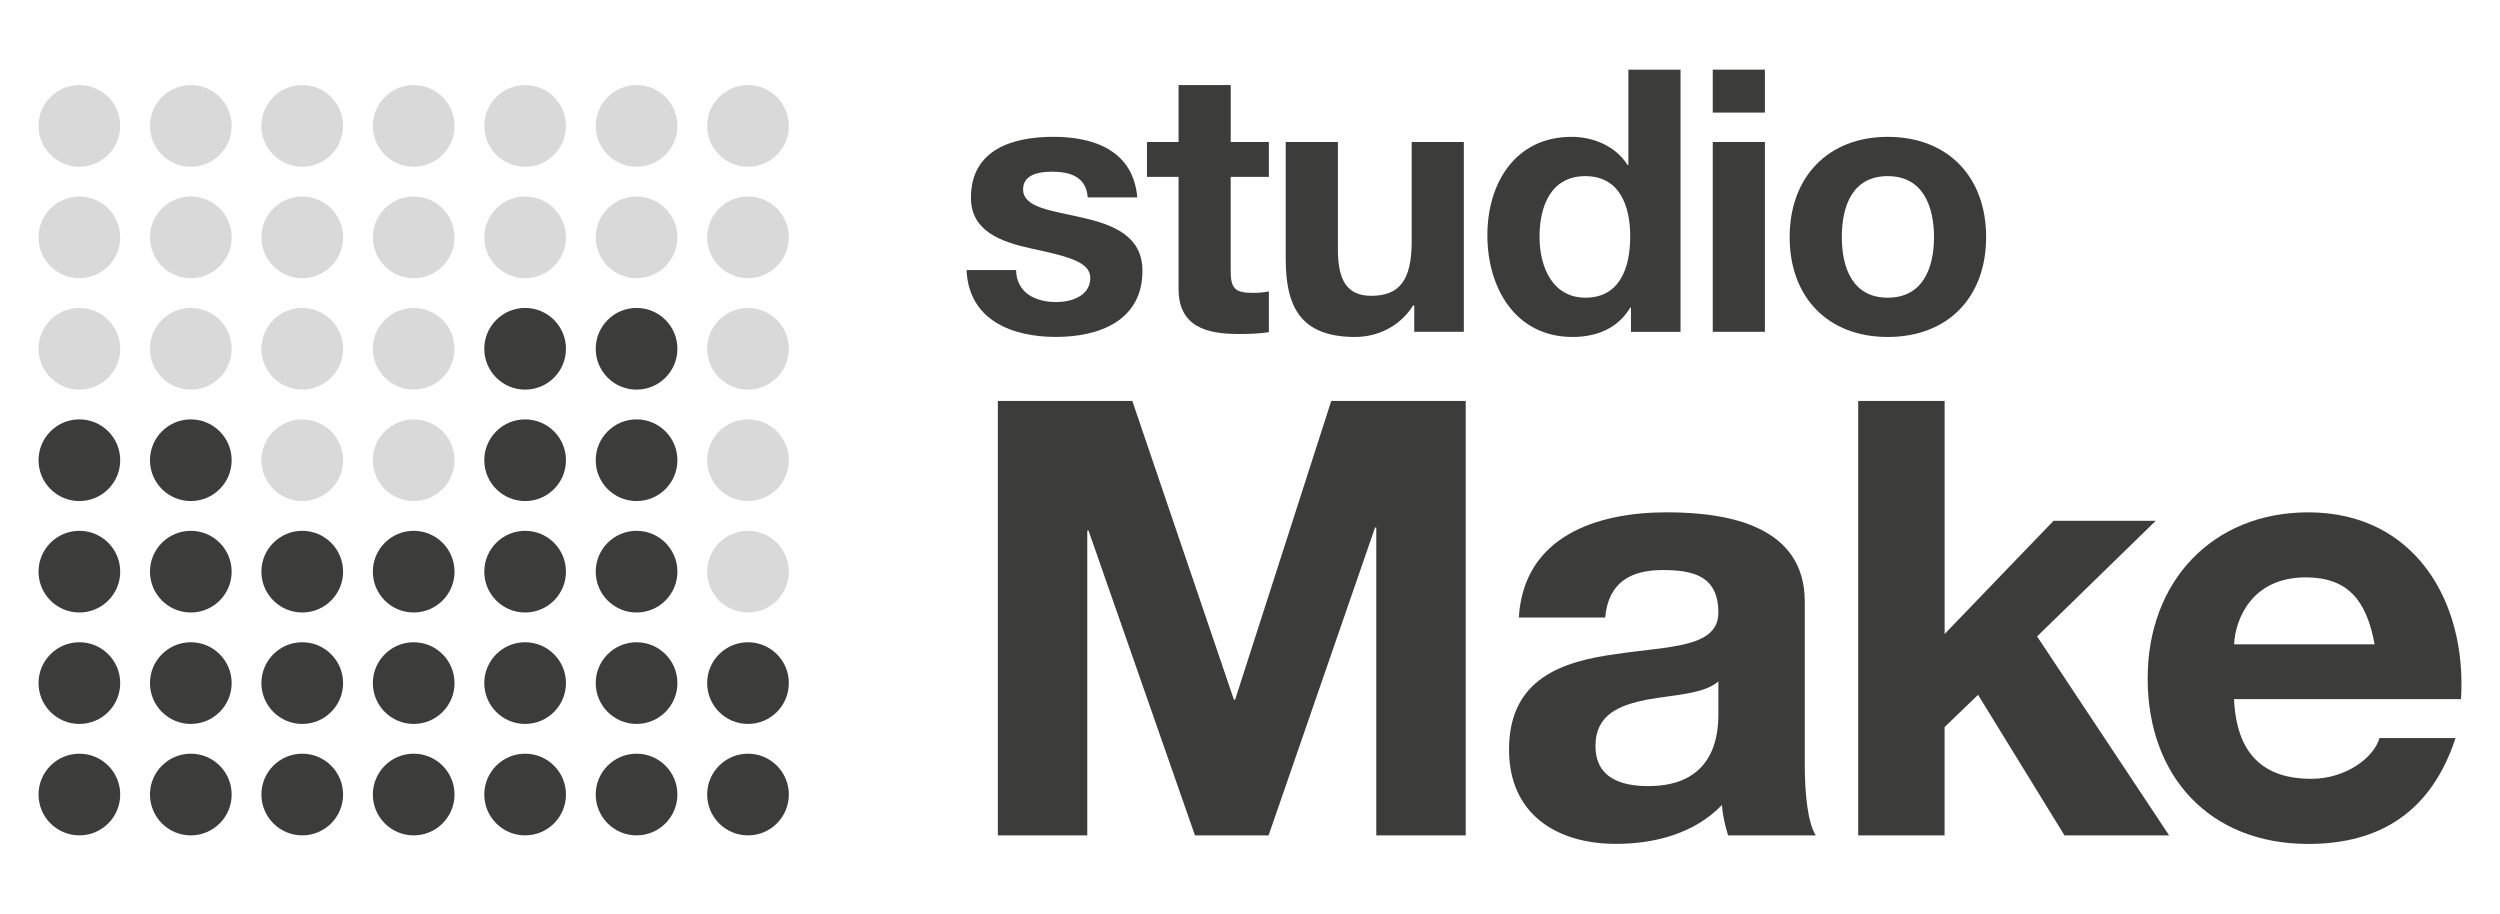 <?xml version="1.0" encoding="UTF-8"?> <svg xmlns="http://www.w3.org/2000/svg" id="Laag_1" viewBox="0 0 800 292.33"><defs><style>.cls-1{fill:#3c3c3b;}.cls-2{fill:#d9d9d9;}</style></defs><path class="cls-1" d="M325.15,86.44c.12,7.29,6.23,10.22,12.81,10.22,4.82,0,10.93-1.88,10.93-7.75,0-5.05-6.93-6.82-18.92-9.4-9.64-2.11-19.27-5.52-19.27-16.22,0-15.51,13.4-19.51,26.44-19.51s25.5,4.47,26.79,19.39h-15.86c-.47-6.46-5.41-8.23-11.4-8.23-3.76,0-9.28.7-9.28,5.64,0,5.99,9.4,6.82,18.92,9.05,9.75,2.23,19.27,5.76,19.27,17.04,0,15.98-13.87,21.15-27.73,21.15s-27.85-5.29-28.55-21.39h15.86Z"></path><path class="cls-1" d="M393.82,45.43h12.22v11.16h-12.22v30.08c0,5.64,1.41,7.05,7.05,7.05,1.76,0,3.41-.12,5.17-.47v13.04c-2.82.47-6.46.59-9.75.59-10.22,0-19.15-2.35-19.15-14.45v-35.84h-10.11v-11.16h10.11v-18.21h16.69v18.21Z"></path><path class="cls-1" d="M468.42,106.18h-15.86v-8.46h-.35c-4.23,6.82-11.52,10.11-18.57,10.11-17.74,0-22.21-9.99-22.21-25.03v-37.37h16.69v34.31c0,9.99,2.94,14.92,10.69,14.92,9.05,0,12.93-5.05,12.93-17.39v-31.84h16.69v60.75Z"></path><path class="cls-1" d="M521.91,98.43h-.24c-3.88,6.58-10.69,9.4-18.45,9.4-18.33,0-27.26-15.75-27.26-32.55s9.05-31.49,26.91-31.49c7.17,0,14.22,3.06,17.98,9.05h.23v-30.55h16.69v83.9h-15.86v-7.75ZM507.34,56.36c-10.93,0-14.69,9.4-14.69,19.39s4.35,19.51,14.69,19.51c11.04,0,14.33-9.64,14.33-19.62s-3.52-19.27-14.33-19.27Z"></path><path class="cls-1" d="M564.77,36.03h-16.69v-13.75h16.69v13.75ZM548.08,45.43h16.69v60.75h-16.69v-60.75Z"></path><path class="cls-1" d="M604.07,43.79c19.15,0,31.49,12.69,31.49,32.08s-12.34,31.96-31.49,31.96-31.38-12.69-31.38-31.96,12.34-32.08,31.38-32.08ZM604.07,95.26c11.4,0,14.81-9.75,14.81-19.39s-3.41-19.51-14.81-19.51-14.69,9.75-14.69,19.51,3.41,19.39,14.69,19.39Z"></path><path class="cls-1" d="M319.31,128.3h43.03l32.51,95.6h.39l30.76-95.6h43.03v139.02h-28.62v-98.52h-.39l-34.07,98.52h-23.56l-34.07-97.55h-.39v97.55h-28.62v-139.02Z"></path><path class="cls-1" d="M486.02,197.62c1.56-25.9,24.73-33.68,47.31-33.68,20.06,0,44.2,4.48,44.2,28.62v52.37c0,9.15.97,18.3,3.5,22.39h-28.04c-.97-3.11-1.75-6.43-1.95-9.74-8.76,9.15-21.61,12.46-33.88,12.46-19.08,0-34.27-9.54-34.27-30.18,0-22.78,17.13-28.23,34.27-30.57,16.94-2.53,32.71-1.95,32.71-13.24,0-11.88-8.18-13.63-17.91-13.63-10.51,0-17.33,4.28-18.3,15.19h-27.65ZM549.88,218.06c-4.67,4.09-14.41,4.28-22.97,5.84-8.57,1.75-16.36,4.67-16.36,14.8s7.98,12.85,16.94,12.85c21.61,0,22.39-17.13,22.39-23.17v-10.32Z"></path><path class="cls-1" d="M594.63,128.3h27.65v74.57l34.85-36.21h32.71l-37.97,36.99,42.25,63.67h-33.49l-27.65-44.98-10.71,10.32v34.66h-27.65v-139.02Z"></path><path class="cls-1" d="M714.89,223.71c.78,17.52,9.34,25.51,24.73,25.51,11.1,0,20.05-6.81,21.81-13.04h24.34c-7.79,23.75-24.34,33.88-47.12,33.88-31.74,0-51.4-21.81-51.4-52.96s20.83-53.15,51.4-53.15c34.27,0,50.82,28.82,48.87,59.77h-72.62ZM759.87,206.18c-2.53-14.02-8.57-21.42-22-21.42-17.52,0-22.59,13.63-22.97,21.42h44.98Z"></path><circle class="cls-1" cx="25.4" cy="147.27" r="13.07"></circle><circle class="cls-1" cx="25.4" cy="182.93" r="13.07"></circle><circle class="cls-1" cx="25.4" cy="218.59" r="13.07"></circle><circle class="cls-1" cx="25.4" cy="254.25" r="13.07"></circle><circle class="cls-1" cx="61.06" cy="147.27" r="13.07"></circle><circle class="cls-1" cx="61.06" cy="182.93" r="13.07"></circle><circle class="cls-1" cx="61.06" cy="218.59" r="13.07"></circle><circle class="cls-1" cx="61.06" cy="254.25" r="13.07"></circle><circle class="cls-1" cx="96.72" cy="182.93" r="13.07"></circle><circle class="cls-1" cx="96.72" cy="218.59" r="13.07"></circle><circle class="cls-1" cx="96.72" cy="254.25" r="13.07"></circle><circle class="cls-1" cx="132.38" cy="182.93" r="13.07"></circle><circle class="cls-1" cx="132.38" cy="218.59" r="13.07"></circle><circle class="cls-1" cx="132.38" cy="254.25" r="13.07"></circle><circle class="cls-1" cx="168.04" cy="111.61" r="13.07"></circle><circle class="cls-1" cx="168.04" cy="147.27" r="13.07"></circle><circle class="cls-1" cx="168.04" cy="182.93" r="13.07"></circle><circle class="cls-1" cx="168.04" cy="218.59" r="13.07"></circle><circle class="cls-1" cx="168.04" cy="254.25" r="13.07"></circle><circle class="cls-1" cx="203.7" cy="111.61" r="13.07"></circle><circle class="cls-1" cx="203.7" cy="147.27" r="13.07"></circle><circle class="cls-1" cx="203.7" cy="182.93" r="13.07"></circle><circle class="cls-1" cx="203.7" cy="218.59" r="13.07"></circle><circle class="cls-1" cx="203.7" cy="254.25" r="13.07"></circle><circle class="cls-1" cx="239.36" cy="218.59" r="13.07"></circle><circle class="cls-1" cx="239.36" cy="254.25" r="13.07"></circle><circle class="cls-2" cx="25.4" cy="40.29" r="13.07"></circle><circle class="cls-2" cx="96.72" cy="40.29" r="13.07"></circle><circle class="cls-2" cx="132.38" cy="40.29" r="13.07"></circle><circle class="cls-2" cx="168.04" cy="40.29" r="13.07"></circle><circle class="cls-2" cx="203.7" cy="40.29" r="13.07"></circle><circle class="cls-2" cx="239.36" cy="40.29" r="13.07"></circle><circle class="cls-2" cx="61.06" cy="40.29" r="13.07"></circle><circle class="cls-2" cx="25.4" cy="111.61" r="13.07"></circle><circle class="cls-2" cx="25.4" cy="75.95" r="13.07"></circle><circle class="cls-2" cx="61.06" cy="111.61" r="13.07"></circle><circle class="cls-2" cx="61.06" cy="75.95" r="13.07"></circle><circle class="cls-2" cx="96.72" cy="111.61" r="13.07"></circle><circle class="cls-2" cx="96.72" cy="147.27" r="13.07"></circle><circle class="cls-2" cx="96.72" cy="75.95" r="13.07"></circle><circle class="cls-2" cx="132.38" cy="111.61" r="13.07"></circle><circle class="cls-2" cx="132.38" cy="147.27" r="13.07"></circle><circle class="cls-2" cx="132.38" cy="75.95" r="13.07"></circle><circle class="cls-2" cx="168.04" cy="75.95" r="13.07"></circle><circle class="cls-2" cx="203.7" cy="75.95" r="13.07"></circle><circle class="cls-2" cx="239.36" cy="111.61" r="13.07"></circle><circle class="cls-2" cx="239.36" cy="147.27" r="13.07"></circle><circle class="cls-2" cx="239.36" cy="182.93" r="13.07"></circle><circle class="cls-2" cx="239.36" cy="75.95" r="13.07"></circle></svg> 